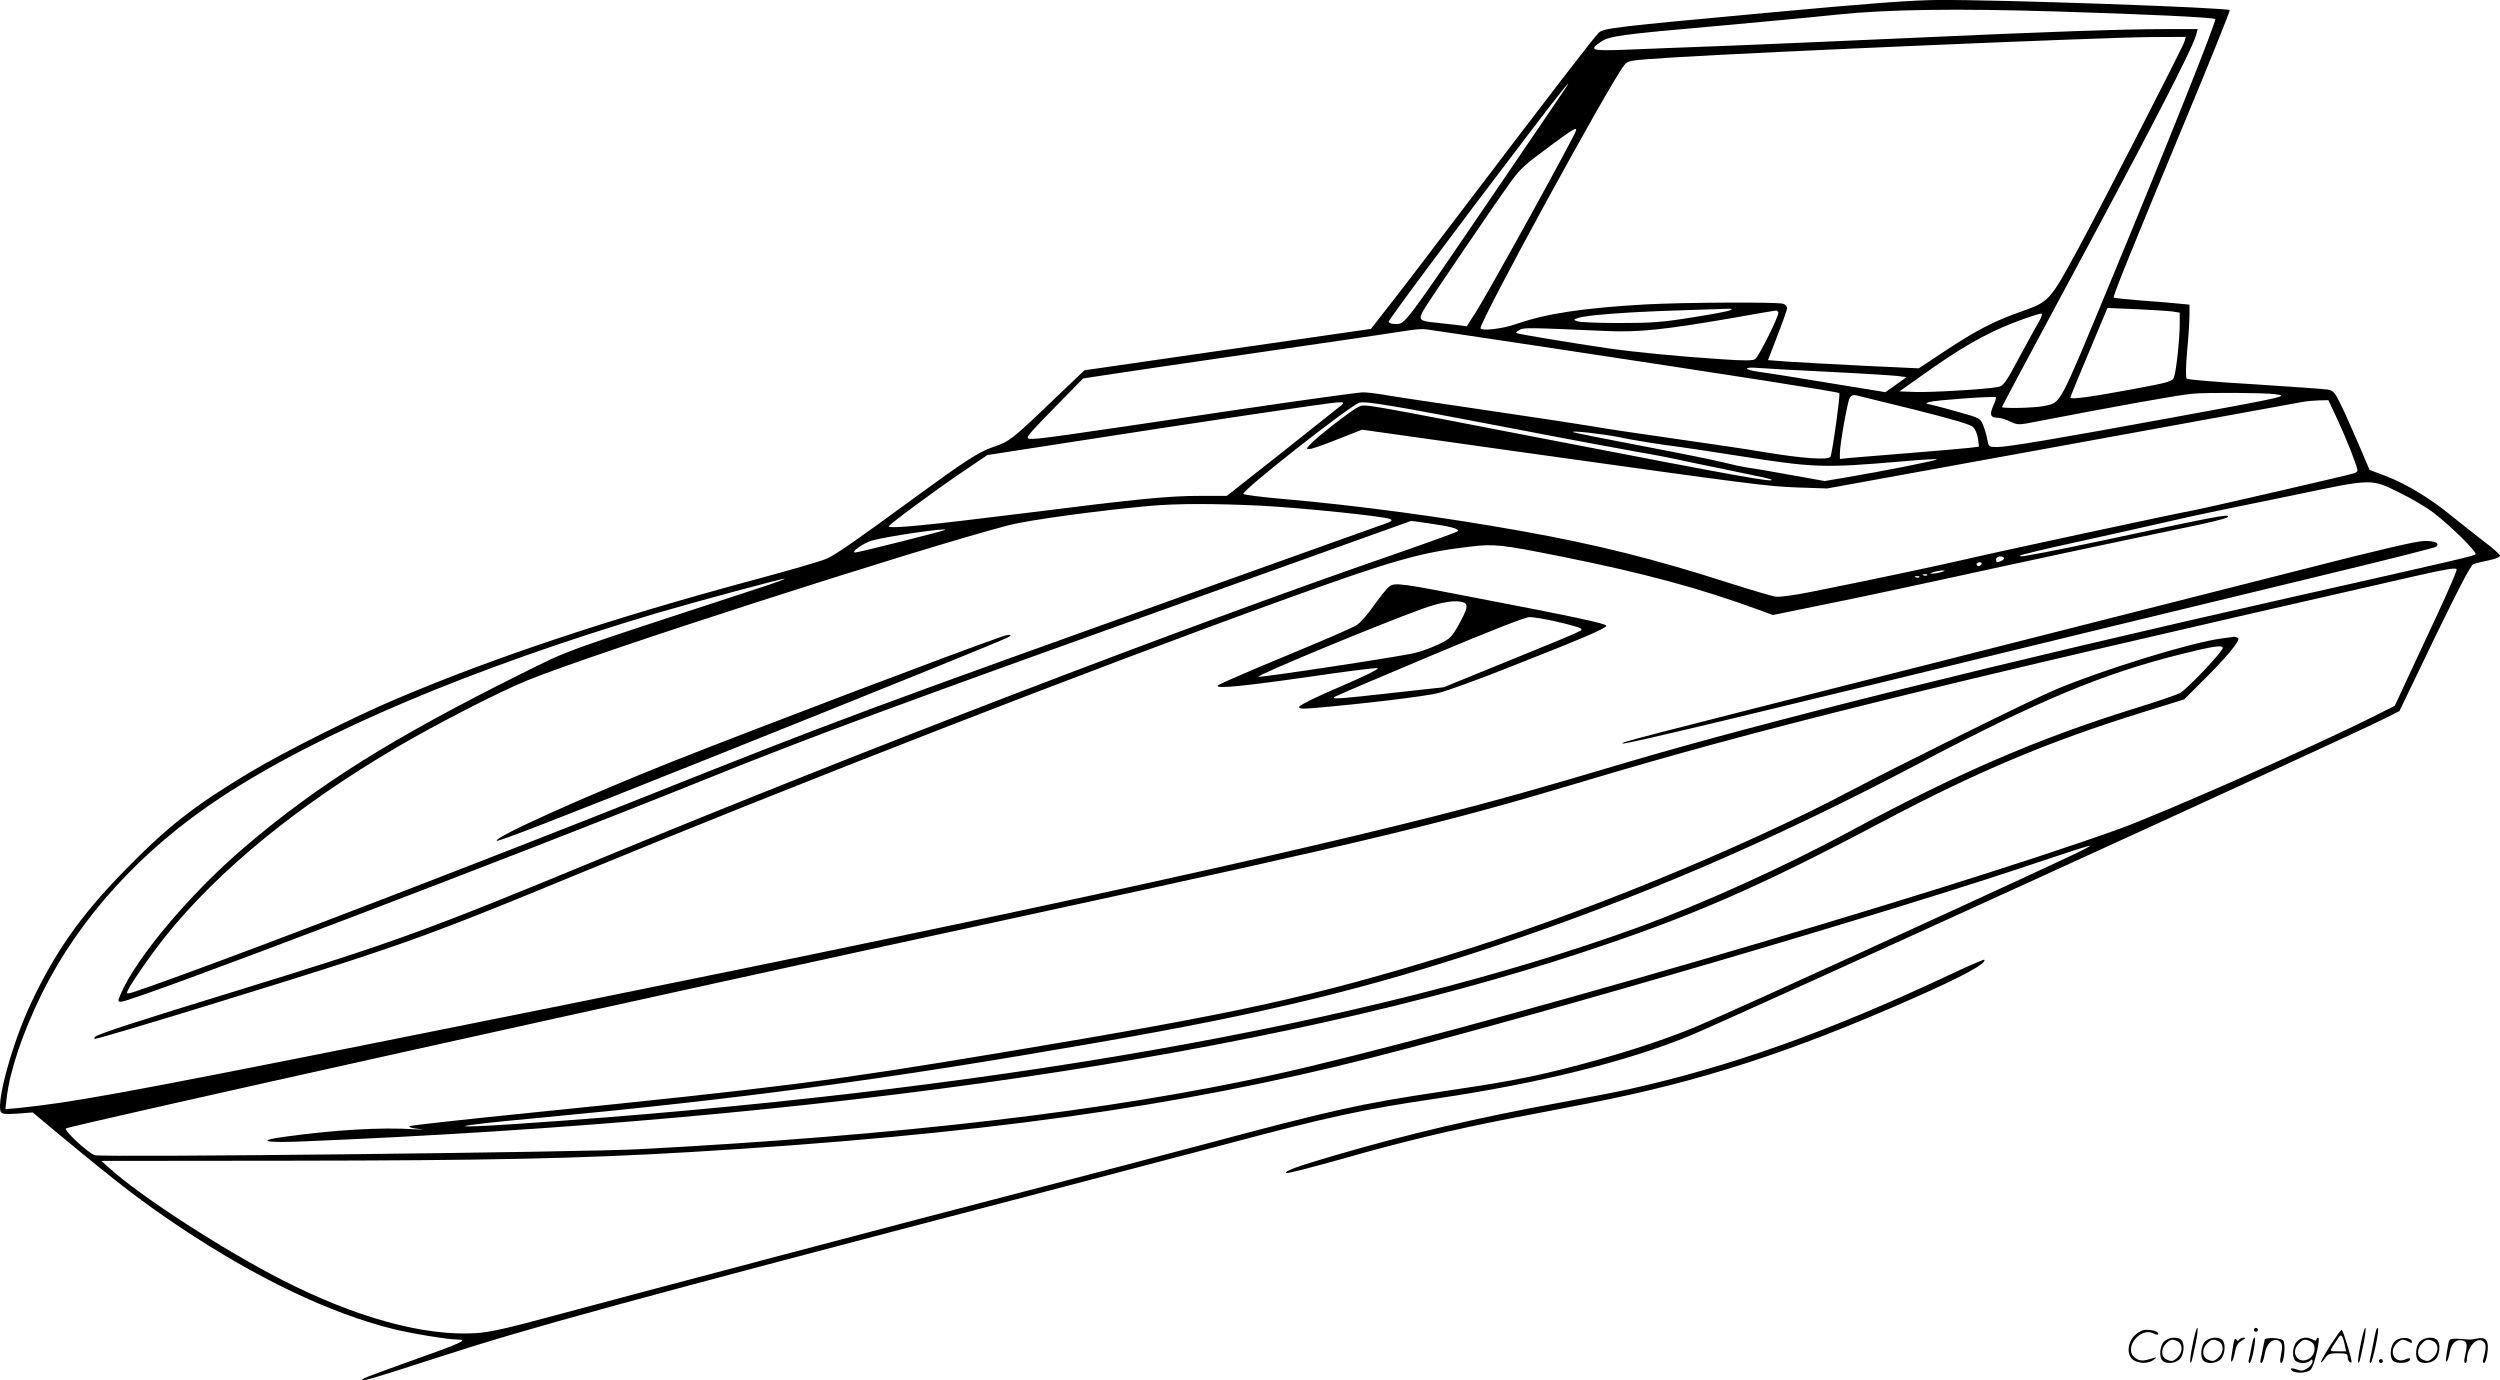 <?xml version="1.0" encoding="UTF-8"?>
<svg xmlns="http://www.w3.org/2000/svg" version="1.0" viewBox="0 0 1280.038 706.804" preserveAspectRatio="xMidYMid meet">
  <g transform="translate(0.051,707.891) scale(0.1,-0.1)" fill="#000000" stroke="none">
    <path d="M9065 7015 c-803 -74 -853 -80 -879 -103 -22 -20 -256 -324 -691 -897 -175 -231 -354 -465 -398 -520 l-78 -100 -734 -106 -733 -106 -169 -161 c-200 -192 -217 -205 -299 -232 -72 -24 -147 -73 -411 -266 -292 -214 -394 -285 -442 -306 -24 -11 -191 -60 -371 -108 -731 -197 -1329 -396 -1835 -611 -209 -88 -573 -271 -742 -372 -289 -173 -426 -280 -648 -508 -221 -226 -353 -413 -476 -675 -93 -196 -178 -500 -156 -557 5 -12 20 -14 85 -10 l79 6 144 -120 c307 -254 414 -336 614 -470 387 -258 759 -436 1084 -518 97 -24 285 -55 337 -55 53 0 10 -20 -228 -104 -129 -46 -244 -88 -254 -94 -48 -29 37 -4 382 108 454 148 972 290 3039 830 424 111 869 228 990 260 524 140 704 179 1085 235 517 77 965 187 1290 320 187 76 3352 1521 3547 1619 l88 44 179 372 c127 262 186 375 200 381 12 4 47 13 79 19 31 6 57 17 57 23 0 7 -37 40 -83 74 -45 35 -120 94 -167 132 -107 88 -231 163 -336 203 l-82 31 -43 101 c-23 55 -64 146 -89 202 -44 93 -50 101 -80 108 -19 3 -187 15 -374 27 -188 11 -345 24 -350 29 -6 6 -5 61 2 142 7 73 12 156 12 185 l0 52 -52 5 c-29 3 -116 11 -193 16 -76 6 -141 13 -143 15 -6 5 97 258 365 903 129 310 232 566 229 569 -13 13 -1177 54 -1492 52 -134 -1 -351 -17 -859 -64z m1470 5 c453 -14 799 -30 807 -39 8 -7 -253 -662 -537 -1346 -266 -642 -252 -615 -335 -634 -46 -11 -220 -15 -220 -6 0 3 129 245 286 537 472 876 692 1302 709 1371 l7 27 -163 0 c-212 0 -619 -14 -1299 -45 -300 -14 -718 -31 -930 -40 -212 -8 -456 -17 -544 -21 -171 -6 -183 -2 -118 42 41 28 104 37 583 79 222 20 503 46 624 59 257 27 609 32 1130 16z m650 -152 c-9 -31 -430 -851 -545 -1063 -148 -272 -146 -270 -302 -325 -132 -47 -224 -95 -378 -197 l-136 -90 -279 13 c-154 8 -328 17 -387 21 l-106 8 48 125 c27 69 49 132 50 141 0 9 -10 19 -22 23 -37 9 -508 7 -708 -4 -312 -18 -501 -46 -654 -99 -72 -26 -186 -39 -186 -22 0 41 660 1250 735 1345 20 26 23 26 255 41 470 29 2183 102 2438 104 l183 1 -6 -22z m-3183 -260 c-16 -24 -174 -257 -352 -518 -470 -690 -455 -670 -507 -670 -19 0 -33 5 -33 12 0 11 335 461 720 966 180 236 239 308 172 210z m68 -195 c0 -17 -450 -833 -517 -937 l-44 -68 -42 6 c-23 3 -72 8 -108 12 -94 9 -99 14 -70 66 26 46 391 582 451 663 49 65 66 80 201 180 110 81 129 93 129 78z m790 -922 c-8 -5 -96 -22 -195 -37 -153 -25 -209 -29 -375 -29 -107 0 -204 4 -215 9 -20 8 -20 8 2 16 37 15 248 31 498 39 132 4 254 8 270 9 21 1 26 -1 15 -7z m2263 -7 l37 -6 0 -59 c0 -74 -18 -244 -30 -273 -7 -20 -29 -26 -212 -60 -204 -38 -318 -54 -318 -43 0 3 35 90 79 194 43 103 86 205 95 227 l16 38 147 -6 c82 -4 165 -9 186 -12z m-2018 -4 c7 -11 -97 -221 -118 -239 -12 -9 -50 -10 -179 -1 -204 13 -441 36 -578 56 -172 25 -463 73 -467 78 -3 2 5 10 17 16 23 12 40 12 445 -6 163 -7 292 6 635 65 124 22 228 40 232 40 4 1 9 -3 13 -9z m1337 -43 c-11 -18 -56 -100 -101 -183 -75 -141 -84 -152 -114 -157 -67 -12 -345 -28 -422 -25 l-80 3 110 78 c201 144 329 217 473 273 75 29 140 50 144 47 5 -2 0 -19 -10 -36z m-2552 -132 c986 -149 1521 -232 1527 -239 6 -6 -34 -296 -45 -325 -7 -19 -143 -10 -339 23 -81 14 -292 45 -468 70 -176 25 -358 52 -405 61 -47 8 -299 47 -560 85 -261 38 -499 74 -529 80 -30 5 -72 10 -94 10 -22 0 -326 -42 -676 -94 -884 -132 -999 -148 -1029 -144 -24 3 -15 15 123 156 l150 153 90 14 c50 8 416 62 815 120 399 58 748 109 775 114 28 4 61 6 75 4 14 -2 279 -41 590 -88z m1475 -130 c165 -8 321 -18 348 -21 l48 -6 -54 -39 -54 -38 -294 48 c-162 27 -320 52 -352 56 -80 10 -85 27 -5 20 35 -3 198 -12 363 -20z m2280 -114 c76 -10 78 -10 -550 -125 -557 -102 -817 -146 -869 -146 -43 0 -44 1 -51 37 -3 20 -13 53 -21 74 -15 36 -18 38 -122 67 -59 17 -123 34 -142 38 -34 7 -34 7 -10 15 29 9 332 31 339 24 2 -3 -4 -22 -14 -44 -20 -46 -14 -61 23 -61 15 0 43 -9 63 -19 29 -15 44 -17 80 -11 490 94 778 146 854 153 72 7 369 5 420 -2z m-1841 -80 c194 -49 285 -75 298 -89 11 -10 22 -37 25 -59 l5 -41 -48 -6 c-27 -3 -161 -15 -299 -26 -137 -11 -276 -22 -307 -25 l-58 -6 0 30 c0 44 38 259 50 282 8 13 18 18 33 14 12 -3 148 -36 301 -74z m2165 -53 c45 -97 101 -239 101 -258 0 -4 -7 -11 -16 -14 -22 -8 -776 -182 -829 -191 -70 -12 -1015 -215 -1145 -246 -119 -28 -479 -105 -805 -170 -89 -18 -164 -28 -185 -25 -19 3 -127 35 -240 71 -380 122 -676 196 -1055 264 -407 73 -844 132 -1235 166 -102 9 -189 20 -194 25 -14 13 548 455 594 467 34 9 164 -13 790 -133 300 -58 588 -111 640 -120 52 -8 176 -32 275 -54 99 -21 230 -48 290 -60 61 -12 112 -24 115 -27 14 -16 -173 18 -1125 202 -993 192 -954 186 -989 171 -33 -14 -217 -157 -250 -194 -19 -22 -19 -22 0 -22 10 0 75 23 143 50 l124 49 781 -110 c1229 -172 1291 -180 1451 -186 l150 -5 1210 220 c666 121 1221 223 1235 225 14 2 47 5 73 6 l48 1 48 -102z m-5099 78 c-8 -7 -144 -115 -302 -240 l-287 -226 -134 0 c-165 0 -310 -14 -922 -91 -473 -59 -675 -79 -675 -65 0 9 251 194 391 288 l114 77 355 55 c718 112 1389 212 1440 215 29 1 32 -1 20 -13z m1417 -165 c49 -11 158 -29 243 -41 85 -11 252 -36 370 -55 386 -61 434 -63 833 -29 98 9 181 14 183 11 5 -5 -282 -62 -473 -94 l-101 -17 -179 32 c-98 18 -198 35 -223 38 -25 4 -76 15 -115 25 -38 10 -225 48 -415 84 -190 36 -349 68 -355 71 -24 11 153 -9 232 -25z m3999 -285 c60 -29 136 -74 169 -99 92 -70 230 -206 219 -216 -9 -9 -73 -24 -969 -226 -1462 -330 -2691 -636 -3395 -845 -426 -127 -664 -194 -945 -265 -1043 -264 -2707 -620 -5485 -1174 -1258 -251 -1524 -299 -1794 -326 l-59 -5 7 60 c16 137 81 330 179 530 193 390 510 738 917 1006 507 333 1288 663 2230 943 205 60 653 181 657 177 3 -2 -51 -22 -119 -44 -1058 -346 -969 -314 -1226 -441 -665 -331 -1045 -569 -1422 -891 -277 -236 -557 -569 -634 -754 -14 -34 -14 -36 4 -36 58 0 2041 755 2990 1138 531 215 983 382 2610 964 l1005 360 85 -12 c111 -15 165 -29 153 -41 -5 -5 -157 -60 -339 -123 -1058 -366 -2705 -997 -4069 -1561 -873 -361 -1032 -419 -1835 -666 -541 -166 -728 -227 -735 -240 -4 -5 -3 -9 1 -9 25 0 999 298 1329 407 359 118 546 190 1130 431 1154 476 2636 1052 3643 1416 540 195 686 237 937 266 125 15 162 11 466 -50 428 -86 713 -163 1015 -274 l71 -26 249 51 c137 27 422 88 634 134 378 83 869 188 1245 266 104 21 194 44 199 49 19 19 -32 10 -411 -70 -336 -72 -511 -108 -623 -127 -19 -3 -32 -3 -29 1 4 4 128 34 275 66 148 32 346 77 439 98 94 22 231 52 305 67 74 15 250 51 390 80 400 84 389 84 536 11z m-5836 -66 c214 -11 642 -55 668 -69 11 -6 8 -10 -14 -19 -16 -5 -425 -152 -909 -325 -1770 -634 -1914 -687 -2875 -1070 -840 -334 -1887 -737 -2390 -920 -274 -99 -280 -101 -280 -90 0 18 119 192 201 293 270 336 677 668 1184 965 200 117 523 283 664 340 340 139 1999 673 2466 795 105 27 467 76 725 99 136 12 325 12 560 1z m-1611 -124 c-6 -6 -445 -116 -461 -116 -25 1 43 49 85 61 78 22 388 67 376 55z m5421 -145 c0 -5 -7 -12 -16 -15 -22 -9 -24 -8 -24 9 0 8 9 15 20 15 11 0 20 -4 20 -9z m-115 -31 c-3 -5 -10 -10 -16 -10 -5 0 -9 5 -9 10 0 6 7 10 16 10 8 0 12 -4 9 -10z m2334 -257 c-56 -120 -128 -274 -160 -343 l-58 -125 -118 -59 c-305 -153 -1069 -490 -1292 -571 -930 -335 -3412 -1057 -4331 -1259 -845 -186 -1908 -310 -3245 -381 -293 -16 -2743 -43 -2790 -31 -30 8 -159 126 -148 137 14 13 2967 669 4913 1090 1776 385 2139 472 2847 684 906 272 1773 486 4263 1053 158 36 216 46 218 36 2 -7 -43 -110 -99 -231z m-2539 217 c-14 -4 -34 -8 -45 -8 -16 0 -15 2 5 8 14 4 34 8 45 8 16 0 15 -2 -5 -8z m-73 -16 c-3 -3 -12 -4 -19 -1 -8 3 -5 6 6 6 11 1 17 -2 13 -5z m-40 -10 c-3 -3 -12 -4 -19 -1 -8 3 -5 6 6 6 11 1 17 -2 13 -5z m758 -1435 c-491 -230 -1763 -810 -1900 -866 -187 -78 -428 -154 -700 -222 -167 -41 -298 -66 -605 -111 -424 -64 -550 -92 -1235 -275 -192 -51 -595 -157 -895 -235 -599 -155 -1902 -500 -2405 -635 -251 -68 -340 -88 -411 -92 -264 -16 -613 80 -989 272 -300 153 -721 425 -883 571 l-44 39 964 1 c1009 1 1491 11 2048 44 1466 87 2503 231 3495 484 910 233 2677 751 3440 1010 121 41 227 75 235 75 8 0 -43 -27 -115 -60z M11810 4169 c-300 -76 -1168 -297 -1930 -490 -1558 -394 -1587 -402 -1572 -407 16 -5 575 129 2497 598 341 83 854 207 1140 276 286 69 524 129 529 134 18 18 -7 30 -62 29 -38 0 -238 -47 -602 -140z M7113 4076 c-12 -9 -47 -52 -78 -96 -31 -45 -71 -90 -88 -101 -32 -19 -147 -69 -507 -218 -106 -45 -199 -86 -205 -92 -16 -18 122 -5 478 46 175 26 328 45 340 43 13 -2 -60 -38 -187 -93 -116 -49 -212 -96 -214 -104 -4 -11 10 -13 79 -7 246 21 563 59 631 76 43 10 211 71 374 136 364 143 488 196 488 209 1 11 -169 47 -679 145 -375 73 -403 77 -432 56z m381 -82 c24 -9 19 -33 -24 -111 -37 -66 -45 -74 -102 -102 -35 -17 -90 -37 -123 -45 -70 -18 -796 -128 -802 -122 -9 8 613 266 837 347 99 36 176 48 214 33z m480 -99 c61 -14 114 -29 119 -34 11 -11 32 -2 -385 -172 l-317 -129 -218 -24 c-330 -37 -362 -39 -338 -24 11 6 232 101 490 209 295 124 483 198 505 198 19 1 84 -10 144 -24z M5125 3818 c-219 -76 -1237 -462 -1667 -632 -461 -183 -932 -395 -915 -412 6 -6 304 109 1097 426 848 339 1488 598 1519 615 30 16 10 18 -34 3z M11375 3810 c-158 -21 -600 -157 -849 -261 -113 -47 -805 -389 -1051 -519 -554 -293 -1399 -639 -2050 -838 -713 -219 -1082 -300 -2290 -501 -882 -147 -1122 -178 -2433 -311 -327 -33 -599 -63 -605 -67 -7 -5 13 -11 43 -14 37 -5 30 -5 -20 -2 -170 11 -408 -3 -667 -39 -140 -19 -99 -31 79 -24 2709 110 4981 445 6568 968 561 185 900 332 1535 668 489 259 855 413 1339 563 l209 65 74 74 c134 131 217 230 202 239 -8 5 -16 8 -19 8 -3 -1 -32 -5 -65 -9z m5 -49 c0 -19 -184 -212 -219 -231 -21 -10 -128 -47 -237 -80 -488 -152 -898 -328 -1459 -631 -332 -179 -753 -369 -1075 -487 -1363 -496 -3361 -847 -5735 -1007 -397 -27 -356 -12 80 28 1066 100 1796 198 2885 388 864 150 1377 275 2020 489 754 252 1431 543 2185 940 616 324 943 460 1340 559 169 42 215 49 215 32z M9954 2075 c-602 -282 -1102 -459 -1619 -574 -49 -11 -202 -41 -340 -66 -442 -81 -773 -159 -1155 -270 -196 -57 -273 -85 -253 -92 7 -3 133 30 280 71 319 91 564 149 854 206 118 22 306 59 419 81 566 110 1034 262 1650 534 257 113 385 183 369 200 -3 2 -95 -38 -205 -90z M11226 194 c-10 -47 -15 -88 -12 -91 5 -6 9 7 30 110 7 37 10 67 6 67 -4 0 -15 -39 -24 -86z M11540 270 c0 -5 5 -10 10 -10 6 0 10 5 10 10 0 6 -4 10 -10 10 -5 0 -10 -4 -10 -10z M12086 194 c-10 -47 -15 -88 -12 -91 5 -6 9 7 30 110 7 37 10 67 6 67 -4 0 -15 -39 -24 -86z M12166 269 c-3 -8 -10 -41 -16 -74 -6 -33 -14 -68 -16 -77 -3 -10 -1 -18 3 -18 10 0 46 171 38 178 -2 3 -7 -1 -9 -9z M10929 241 c-38 -38 -41 -101 -7 -125 29 -20 79 -20 104 0 18 14 18 15 1 10 -53 -17 -69 -17 -92 -2 -69 45 21 166 94 126 12 -6 21 -7 21 -1 0 12 -25 21 -62 21 -19 0 -39 -10 -59 -29z M11930 189 c-28 -45 -49 -83 -47 -85 2 -3 12 7 21 21 14 21 24 25 66 25 43 0 50 -3 50 -19 0 -11 5 -23 10 -26 6 -3 10 -3 10 1 0 20 -44 164 -51 164 -4 0 -30 -37 -59 -81z m75 4 l7 -33 -42 0 c-42 0 -42 0 -28 23 8 12 21 32 29 44 15 25 22 18 34 -34z M11080 210 c-22 -22 -27 -79 -8 -98 19 -19 66 -14 88 8 22 22 27 79 8 98 -19 19 -66 14 -88 -8z m71 0 c25 -14 25 -54 -1 -80 -23 -23 -33 -24 -61 -10 -25 14 -25 54 1 80 23 23 33 24 61 10z M11290 210 c-22 -22 -27 -79 -8 -98 19 -19 66 -14 88 8 22 22 27 79 8 98 -19 19 -66 14 -88 -8z m71 0 c25 -14 25 -54 -1 -80 -23 -23 -33 -24 -61 -10 -25 14 -25 54 1 80 23 23 33 24 61 10z M11436 204 c-3 -16 -8 -47 -11 -69 -8 -51 10 -26 19 27 5 27 15 42 34 53 18 10 22 14 10 15 -9 0 -20 -5 -24 -11 -5 -8 -9 -8 -14 1 -5 8 -10 3 -14 -16z M11537 223 c-2 -4 -7 -26 -11 -48 -4 -22 -9 -48 -12 -57 -3 -10 -1 -18 4 -18 4 0 14 28 20 62 11 58 10 81 -1 61z M11595 220 c-1 -3 -5 -23 -9 -45 -4 -22 -9 -48 -12 -57 -3 -10 -1 -18 4 -18 5 0 13 20 17 45 7 53 44 87 74 68 17 -11 19 -28 8 -80 -4 -18 -3 -33 2 -33 16 0 24 99 11 115 -12 14 -87 18 -95 5z M11760 210 c-22 -22 -27 -79 -8 -98 7 -7 24 -12 38 -12 14 0 31 5 38 12 9 9 12 8 12 -5 0 -9 -12 -24 -26 -34 -21 -13 -32 -15 -55 -6 -16 6 -29 8 -29 3 0 -24 81 -27 102 -2 18 19 50 162 37 162 -5 0 -9 -5 -9 -10 0 -7 -6 -7 -19 0 -30 16 -59 12 -81 -10z m71 0 c29 -16 25 -65 -6 -86 -56 -37 -103 28 -55 76 23 23 33 24 61 10z M12261 211 c-23 -23 -28 -80 -9 -99 19 -19 88 -13 88 9 0 5 -11 4 -24 -2 -54 -25 -89 38 -46 81 23 23 33 24 62 9 16 -9 19 -8 16 3 -8 22 -64 22 -87 -1z M12390 210 c-22 -22 -27 -79 -8 -98 19 -19 66 -14 88 8 22 22 27 79 8 98 -19 19 -66 14 -88 -8z m71 0 c25 -14 25 -54 -1 -80 -23 -23 -33 -24 -61 -10 -25 14 -25 54 1 80 23 23 33 24 61 10z M12536 201 c-3 -14 -8 -44 -11 -66 -8 -51 10 -26 19 27 8 41 35 63 66 53 22 -7 24 -21 11 -77 -5 -22 -5 -38 0 -38 5 0 9 6 9 13 0 68 51 125 85 97 15 -13 15 -35 -1 -92 -3 -10 -1 -18 4 -18 6 0 13 23 17 50 9 63 -5 84 -49 76 -17 -4 -35 -6 -41 -6 -101 8 -104 7 -109 -19z M12180 110 c0 -5 5 -10 10 -10 6 0 10 5 10 10 0 6 -4 10 -10 10 -5 0 -10 -4 -10 -10z"></path>
  </g>
</svg>
